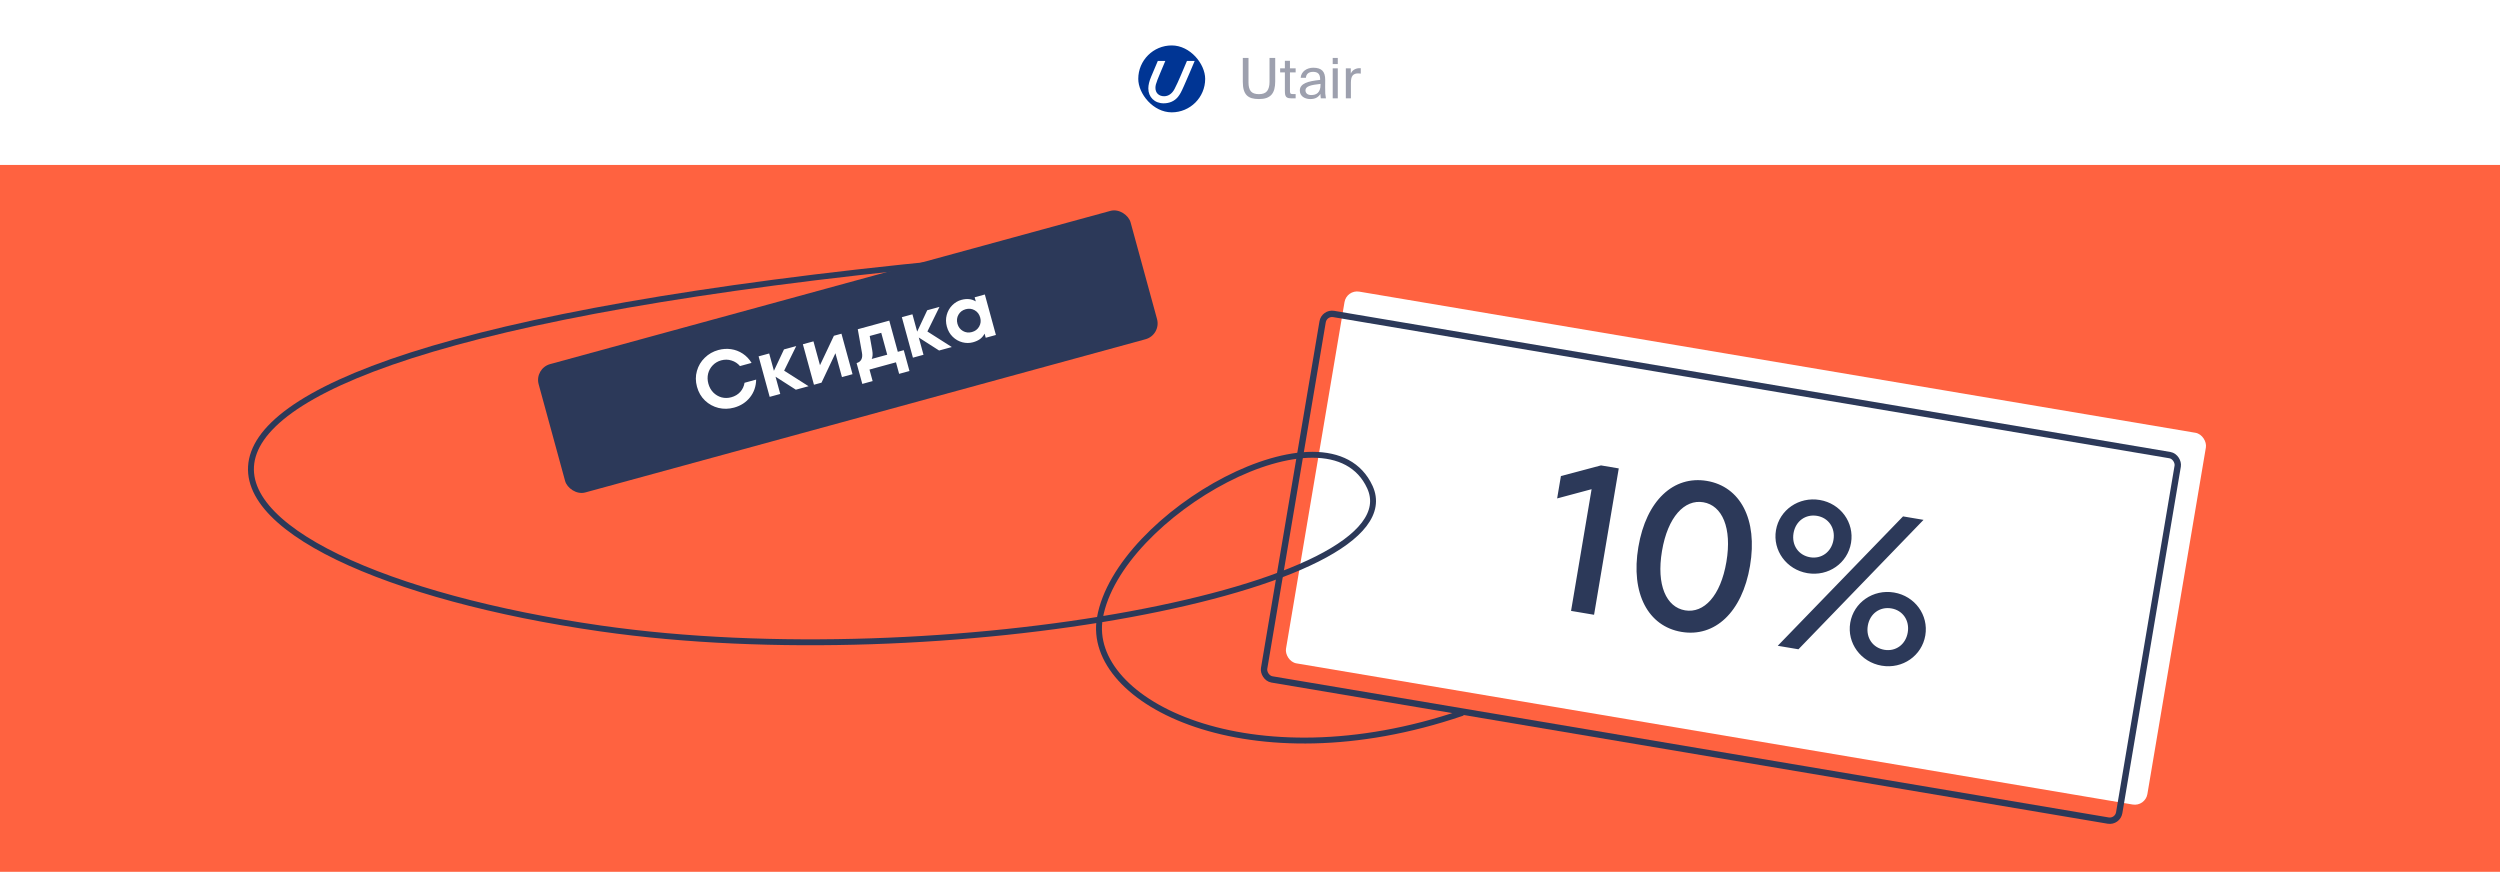 <?xml version="1.0" encoding="UTF-8"?> <svg xmlns="http://www.w3.org/2000/svg" width="1061" height="370" viewBox="0 0 1061 370" fill="none"><rect width="1061" height="370" fill="#FF6240"></rect><rect x="226.767" y="156.36" width="260.443" height="56.478" rx="6.963" transform="rotate(-15.295 226.767 156.36)" fill="#2C3959"></rect><rect x="571.512" y="122.865" width="370.738" height="160" rx="5.41" transform="rotate(9.581 571.512 122.865)" fill="white"></rect><rect x="561.996" y="132.571" width="368.033" height="157.295" rx="4.058" transform="rotate(9.581 561.996 132.571)" stroke="#2C3959" stroke-width="2.705"></rect><path d="M445.299 107.693C-21.331 146.321 75.378 240.984 254.925 266.724C399.6 287.465 601.146 249.844 581.372 206.715C563.803 168.396 474.446 218.044 466.793 262.248C460.567 298.206 530.724 333.119 620.306 302.654" stroke="#2C3959" stroke-width="2.506" stroke-linecap="round"></path><rect width="1061" height="70" fill="white"></rect><path d="M311.536 172.992C309.308 173.601 307.107 173.647 304.933 173.128C302.754 172.587 300.849 171.548 299.219 170.01C297.582 168.45 296.444 166.499 295.804 164.159C295.164 161.818 295.154 159.571 295.775 157.418C296.389 155.242 297.5 153.378 299.108 151.825C300.709 150.251 302.624 149.159 304.852 148.549C306.698 148.044 308.504 147.926 310.27 148.192C312.059 148.453 313.705 149.079 315.21 150.071C316.715 151.062 317.969 152.376 318.973 154.013L314.044 155.361C313.08 154.221 311.885 153.435 310.46 153.003C309.052 152.541 307.583 152.52 306.052 152.938C304.657 153.32 303.469 154.019 302.49 155.037C301.527 156.026 300.87 157.21 300.521 158.587C300.195 159.958 300.232 161.376 300.632 162.839C301.032 164.301 301.721 165.54 302.7 166.555C303.702 167.563 304.872 168.259 306.21 168.643C307.565 168.998 308.941 168.984 310.336 168.603C311.912 168.172 313.191 167.411 314.175 166.319C315.152 165.205 315.755 163.916 315.983 162.45L320.912 161.102C320.857 163.996 319.984 166.509 318.293 168.64C316.602 170.772 314.35 172.222 311.536 172.992ZM332.79 157.31L343.158 163.909L337.756 165.386L329.135 159.87L331.139 167.196L326.649 168.423L321.949 151.239L326.44 150.012L328.452 157.371L332.719 148.294L337.918 146.872L332.79 157.31ZM348.002 155L353.908 142.5L357.116 141.623L361.815 158.807L357.325 160.034L354.555 149.906L348.648 162.407L345.441 163.284L340.742 146.1L345.232 144.872L348.002 155ZM381.028 149.307L383.56 148.615L385.979 157.46L381.59 158.66L380.251 153.765L369.009 156.839L370.348 161.734L365.959 162.935L363.54 154.089C364.485 153.831 365.156 153.321 365.553 152.559C365.949 151.798 366.032 150.82 365.802 149.625L364.04 139.729L377.409 136.073L381.028 149.307ZM376.538 150.535L373.999 141.251L369.104 142.59L370.17 148.612C370.453 150.179 370.382 151.42 369.955 152.335L376.538 150.535ZM393.585 140.684L403.953 147.283L398.551 148.76L389.931 143.244L391.934 150.57L387.444 151.798L382.745 134.614L387.235 133.386L389.247 140.746L393.514 131.669L398.713 130.247L393.585 140.684ZM413.644 126.164L417.965 124.982L422.664 142.166L418.343 143.348L417.863 141.592C417.368 142.526 416.72 143.296 415.918 143.902C415.11 144.486 414.11 144.941 412.917 145.267C411.454 145.667 409.954 145.666 408.417 145.264C406.88 144.862 405.518 144.085 404.333 142.934C403.147 141.783 402.32 140.352 401.852 138.641C401.378 136.908 401.359 135.244 401.794 133.65C402.228 132.055 403.005 130.694 404.124 129.566C405.242 128.437 406.533 127.673 407.996 127.273C409.189 126.947 410.285 126.84 411.284 126.954C412.276 127.046 413.223 127.367 414.124 127.919L413.644 126.164ZM412.49 140.921C413.863 140.545 414.885 139.77 415.556 138.595C416.226 137.42 416.373 136.146 415.998 134.773C415.616 133.377 414.838 132.344 413.663 131.674C412.488 131.004 411.214 130.856 409.841 131.231C408.468 131.607 407.446 132.382 406.776 133.557C406.105 134.732 405.961 136.018 406.343 137.413C406.718 138.786 407.493 139.808 408.668 140.478C409.844 141.149 411.118 141.296 412.49 140.921Z" fill="white"></path><path d="M662.451 202.04L679.461 197.518L687.004 198.791L676.518 260.912L666.756 259.265L675.474 207.615L660.848 211.535L662.451 202.04ZM713.609 268.178C699.499 265.796 691.982 251.931 695.322 232.141C698.663 212.351 710.315 201.722 724.425 204.104C738.535 206.486 746.052 220.351 742.712 240.141C739.371 259.931 727.72 270.559 713.609 268.178ZM715.152 259.037C723.139 260.385 730.242 252.913 732.684 238.448C735.125 223.982 730.884 214.504 722.897 213.156C714.91 211.808 707.792 219.368 705.35 233.834C702.909 248.299 707.165 257.689 715.152 259.037ZM767.073 243.249C758.198 241.751 752.267 233.63 753.72 225.022C755.173 216.414 763.441 210.69 772.316 212.188C781.19 213.686 787.033 221.792 785.579 230.4C784.126 239.008 775.947 244.747 767.073 243.249ZM763.262 275.555L754.476 274.072L807.649 219.156L816.346 220.625L763.262 275.555ZM768.211 236.504C773.003 237.313 777.256 234.289 778.125 229.142C778.994 223.994 775.969 219.742 771.177 218.933C766.296 218.109 762.044 221.133 761.175 226.28C760.306 231.428 763.33 235.68 768.211 236.504ZM798.595 282.523C789.721 281.025 783.79 272.905 785.243 264.297C786.696 255.688 794.964 249.965 803.838 251.463C812.713 252.961 818.555 261.066 817.102 269.675C815.649 278.283 807.47 284.021 798.595 282.523ZM799.734 275.779C804.526 276.588 808.779 273.563 809.647 268.416C810.516 263.269 807.492 259.016 802.7 258.207C797.819 257.384 793.566 260.408 792.697 265.555C791.828 270.702 794.853 274.955 799.734 275.779Z" fill="#2C3959"></path><rect x="483.08" y="19.282" width="28.397" height="28.397" rx="14.198" fill="#003594"></rect><path fill-rule="evenodd" clip-rule="evenodd" d="M503.741 25.866C503.741 25.866 501.762 30.565 500.917 32.509C500.162 34.248 499.383 36.028 498.469 37.768C497.368 39.863 495.766 40.843 494.047 40.843C491.842 40.843 490.365 39.463 490.365 37.281C490.365 36.358 490.602 35.487 491.245 33.816C491.654 32.752 492.047 31.84 492.485 30.787C493.168 29.143 493.859 27.503 494.559 25.866H491.375C490.385 28.183 489.508 30.26 488.53 32.589C487.761 34.418 487.349 36.074 487.349 37.552C487.349 41.193 490.009 43.851 493.841 43.851C496.204 43.851 498.456 42.993 499.988 41.042C500.801 40.006 501.251 39.207 502.505 36.388C503.989 33.05 505.608 29.245 507.023 25.866H503.741Z" fill="white"></path><path d="M529.864 24.576V35.012C529.864 36.7 530.196 37.947 530.858 38.751C531.537 39.556 532.68 39.958 534.29 39.958C535.93 39.958 537.09 39.516 537.768 38.633C538.447 37.734 538.786 36.44 538.786 34.752V24.576H541.199V34.563C541.199 35.825 541.073 36.921 540.821 37.852C540.568 38.783 540.166 39.564 539.614 40.195C539.062 40.81 538.344 41.275 537.461 41.591C536.593 41.891 535.536 42.041 534.29 42.041C533.106 42.041 532.081 41.914 531.213 41.662C530.346 41.394 529.636 40.976 529.083 40.408C528.531 39.824 528.121 39.075 527.853 38.16C527.585 37.229 527.451 36.093 527.451 34.752V24.576H529.864ZM545.304 25.807H547.457V29.002H549.871V30.729H547.457V38.278C547.457 38.609 547.465 38.885 547.481 39.106C547.513 39.311 547.568 39.477 547.647 39.603C547.741 39.729 547.875 39.816 548.049 39.863C548.222 39.911 548.467 39.934 548.783 39.934H549.871V41.733H548.309C547.694 41.733 547.189 41.693 546.795 41.614C546.416 41.52 546.116 41.362 545.895 41.141C545.675 40.905 545.517 40.581 545.422 40.171C545.343 39.745 545.304 39.201 545.304 38.538V30.729H543.292V29.002H545.304V25.807ZM560.43 35.604C559.452 35.699 558.568 35.817 557.779 35.959C556.991 36.085 556.32 36.251 555.768 36.456C555.216 36.645 554.79 36.897 554.49 37.213C554.19 37.513 554.041 37.883 554.041 38.325C554.041 38.925 554.254 39.414 554.679 39.792C555.121 40.155 555.729 40.337 556.502 40.337C557.006 40.337 557.496 40.273 557.969 40.147C558.442 40.005 558.86 39.777 559.223 39.461C559.586 39.13 559.878 38.688 560.099 38.136C560.319 37.584 560.43 36.882 560.43 36.03V35.604ZM556.028 42.041C555.429 42.041 554.861 41.954 554.325 41.78C553.804 41.622 553.339 41.394 552.928 41.094C552.534 40.778 552.218 40.4 551.982 39.958C551.761 39.501 551.65 38.988 551.65 38.42C551.65 37.663 551.856 37.032 552.266 36.527C552.676 36.006 553.252 35.58 553.993 35.249C554.75 34.902 555.658 34.626 556.715 34.421C557.772 34.215 558.955 34.042 560.264 33.9V33.545C560.264 32.946 560.185 32.449 560.028 32.054C559.886 31.66 559.681 31.352 559.412 31.131C559.144 30.895 558.829 30.729 558.466 30.634C558.103 30.54 557.716 30.492 557.306 30.492C556.312 30.492 555.563 30.721 555.058 31.179C554.553 31.62 554.277 32.236 554.23 33.024H552.005C552.053 32.346 552.234 31.739 552.55 31.202C552.865 30.666 553.268 30.216 553.757 29.853C554.246 29.491 554.798 29.215 555.413 29.025C556.028 28.836 556.667 28.741 557.33 28.741C559.097 28.741 560.39 29.151 561.211 29.972C562.031 30.792 562.433 32.117 562.418 33.947L562.394 36.929C562.378 38.002 562.394 38.925 562.441 39.698C562.504 40.455 562.599 41.133 562.725 41.733H560.548C560.517 41.496 560.485 41.22 560.454 40.905C560.422 40.589 560.398 40.242 560.383 39.863C559.988 40.526 559.444 41.054 558.75 41.449C558.071 41.843 557.164 42.041 556.028 42.041ZM567.756 29.002V41.733H565.603V29.002H567.756ZM567.756 24.576V27.179H565.603V24.576H567.756ZM577.514 31.25C577.293 31.218 577.08 31.194 576.875 31.179C576.67 31.163 576.481 31.155 576.307 31.155C575.313 31.155 574.564 31.455 574.059 32.054C573.57 32.654 573.326 33.656 573.326 35.059V41.733H571.172V29.002H573.278V31.226C573.594 30.5 574.059 29.948 574.674 29.57C575.305 29.175 576.039 28.962 576.875 28.93C576.986 28.93 577.088 28.93 577.183 28.93C577.277 28.93 577.388 28.938 577.514 28.954V31.25Z" fill="#9DA0AE"></path></svg> 